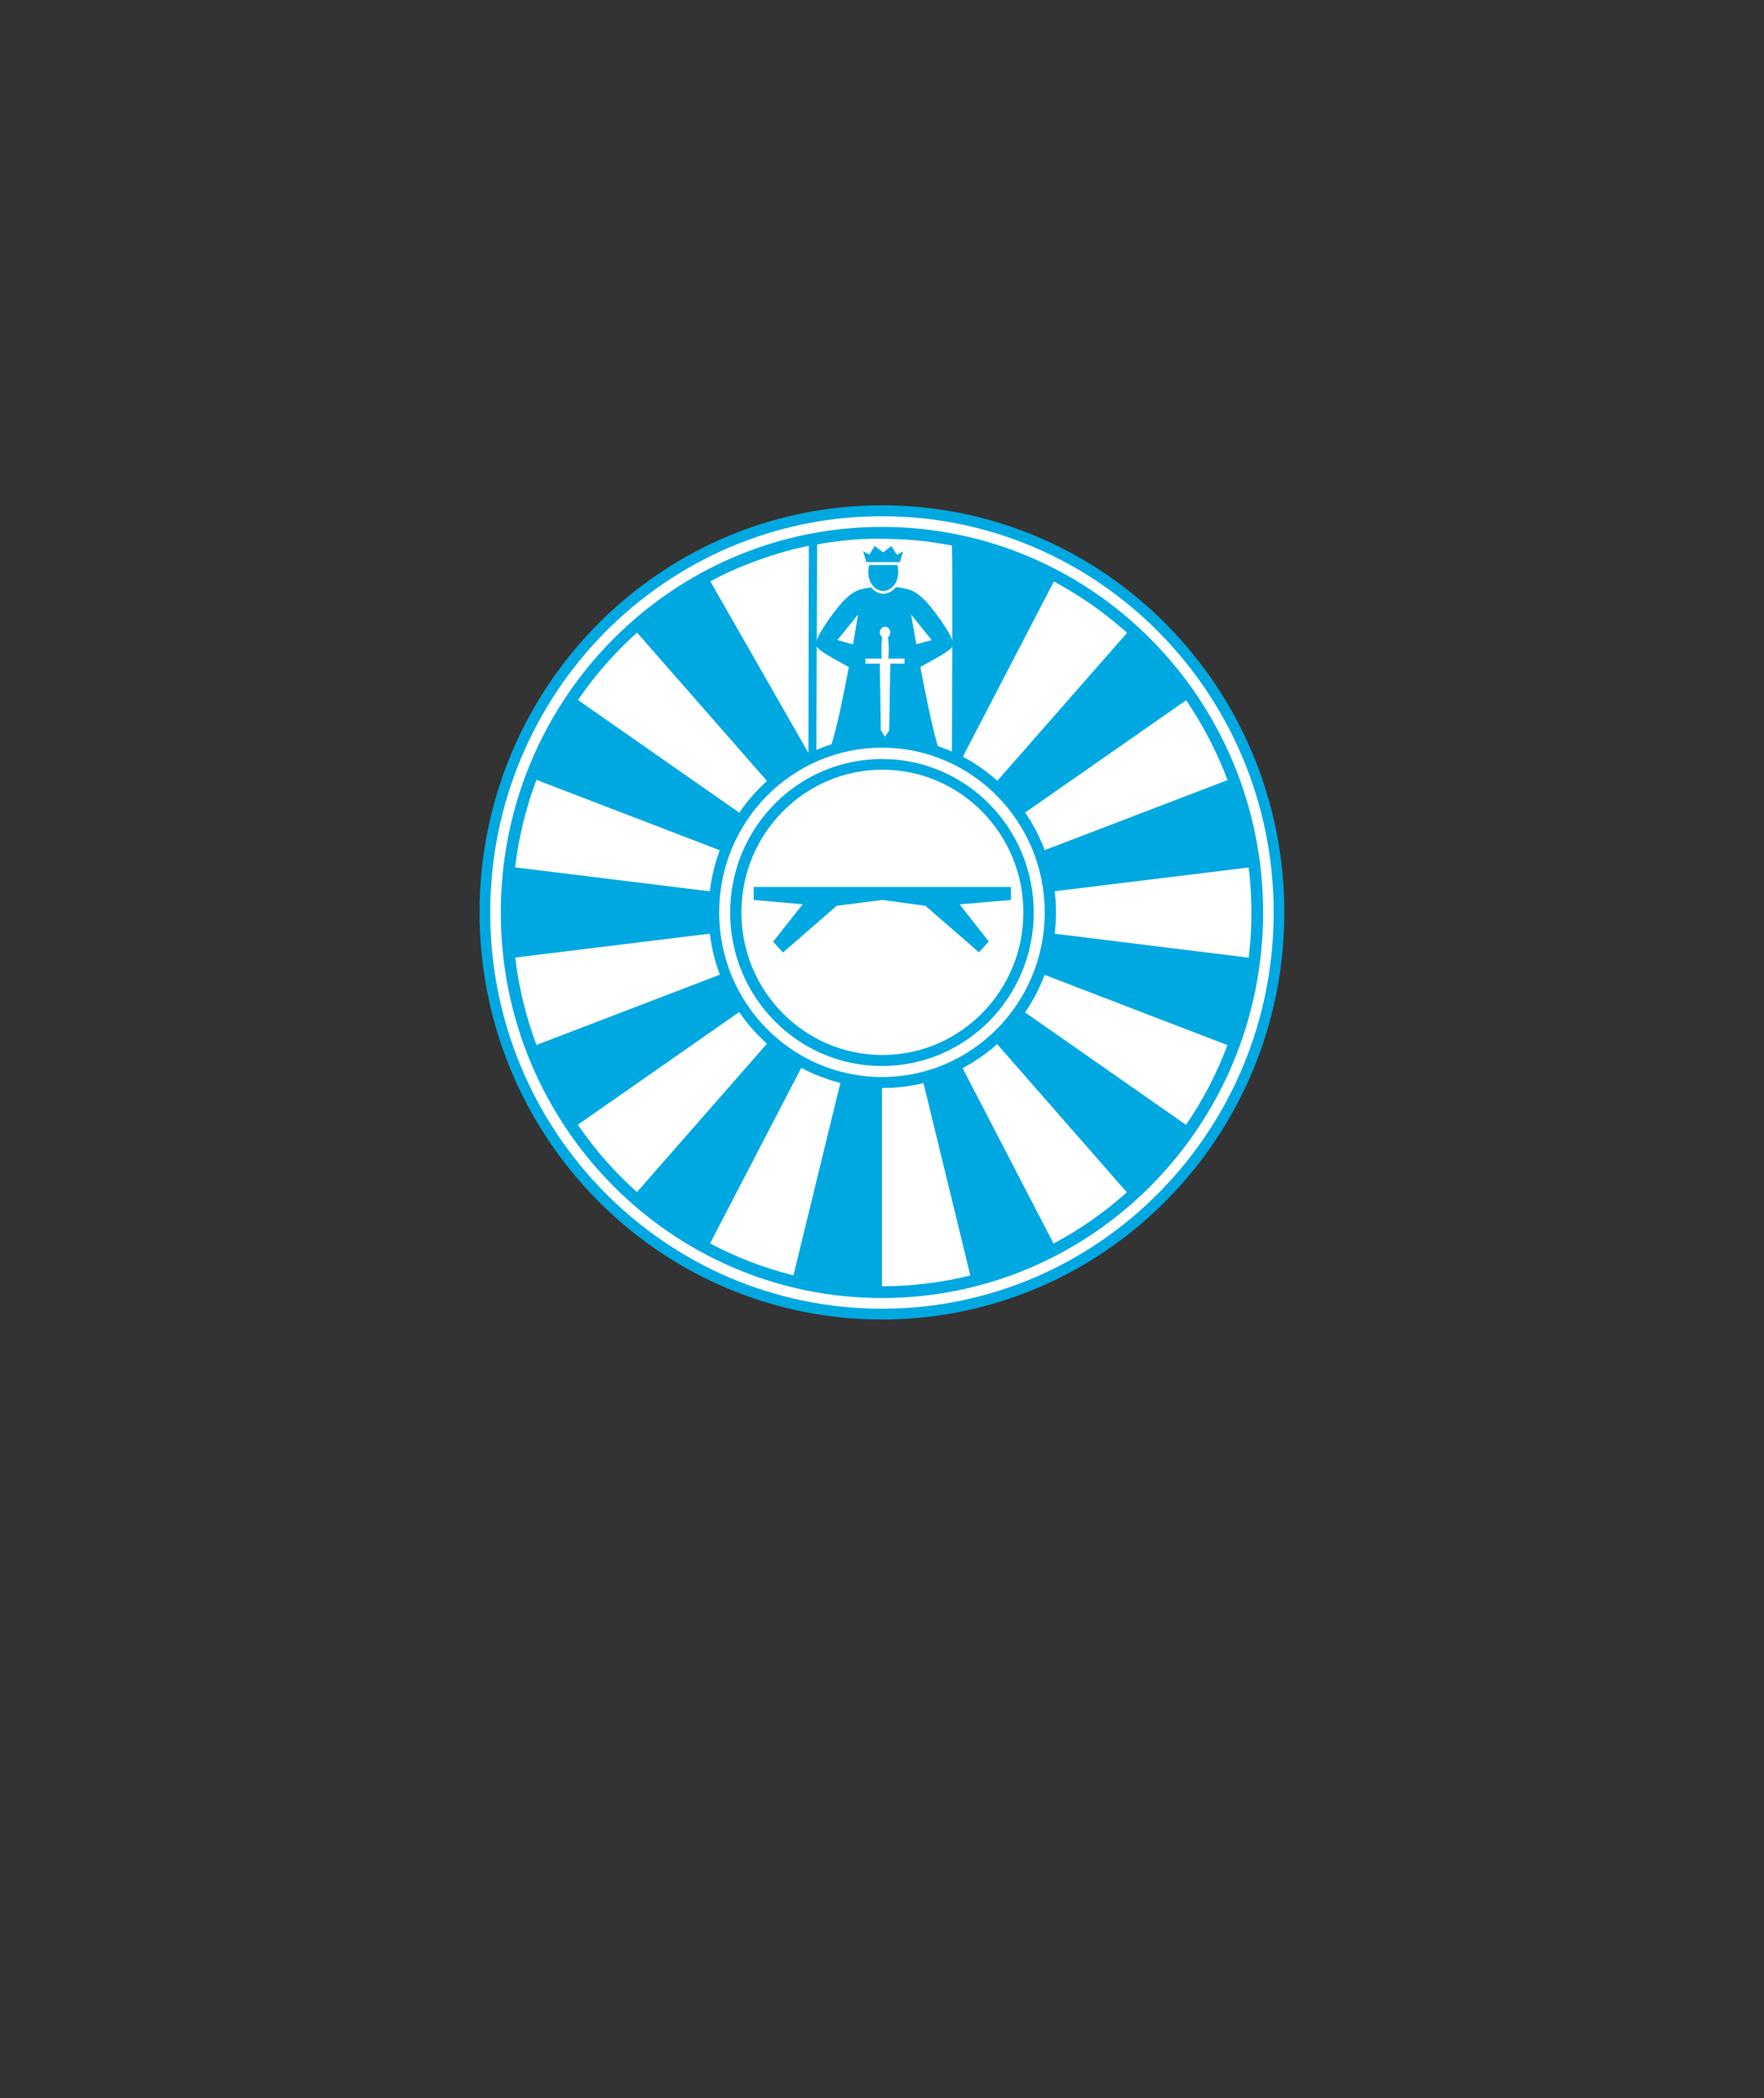 <?xml version="1.0" encoding="UTF-8"?>
<svg id="Layer_1" xmlns="http://www.w3.org/2000/svg" version="1.1" viewBox="0 0 160.27 190.53">
  <rect x="0" y="0" width="160.27" height="190.53" fill="#333333" stroke="none"/>
  <!-- Generator: Adobe Illustrator 29.1.0, SVG Export Plug-In . SVG Version: 2.1.0 Build 142)  -->
  <defs>
    <style>
      .st0 {
        fill: #00a8e1;
      }

      .st1 {
        fill: #fff;
      }

      .st2 {
        fill: #00a8e1;
      }

      .st3 {
        fill: #9cd6cb;
      }
    </style>
  </defs>
  <g>
    <path class="st2" d="M116.69,82.86c0,20.42-16.37,36.97-36.56,36.97s-36.56-16.55-36.56-36.97,16.37-36.97,36.56-36.97,36.56,16.55,36.56,36.97"/>
    <path class="st1" d="M80.13,46.88c-19.65,0-35.59,16.11-35.59,35.99s15.93,35.98,35.59,35.98,35.59-16.11,35.59-35.98-15.94-35.99-35.59-35.99M80.13,117.88c-19.12,0-34.63-15.67-34.63-35.01s15.51-35.02,34.63-35.02,34.63,15.68,34.63,35.02-15.5,35.01-34.63,35.01"/>
    <path class="st1" d="M73.45,68.39l.04-18.82c-2.8.52-6.64,1.92-8.95,3.23l8.91,15.58Z"/>
    <path class="st1" d="M57.88,57.45c-2.02,1.81-3.83,3.87-5.37,6.12l27.63,19.29-22.26-25.41Z"/>
    <path class="st1" d="M48.74,70.82c-.95,2.52-1.61,5.18-1.94,7.95l33.32,4.1-31.39-12.05Z"/>
    <path class="st1" d="M113.45,86.97c.16-1.35.25-2.72.25-4.11s-.09-2.74-.25-4.08l-33.32,4.08,33.32,4.11Z"/>
    <path class="st1" d="M111.53,70.84c-.97-2.58-2.24-5.01-3.76-7.25l-27.63,19.27,31.4-12.02Z"/>
    <path class="st1" d="M102.4,57.47c-2.01-1.81-4.25-3.38-6.65-4.66l-15.62,30.05,22.27-25.39Z"/>
    <path class="st1" d="M95.72,112.93c2.41-1.28,4.64-2.84,6.66-4.65l-22.25-25.41,15.59,30.06Z"/>
    <path class="st1" d="M80.12,116.81h.01c2.77,0,5.46-.34,8.03-.98l-8.03-32.96v33.94Z"/>
    <path class="st1" d="M107.75,102.16c1.53-2.23,2.81-4.67,3.77-7.25l-31.39-12.05,27.62,19.29Z"/>
    <path class="st1" d="M46.81,86.95c.33,2.77.99,5.42,1.93,7.95l31.39-12.03-33.32,4.09Z"/>
    <path class="st1" d="M64.52,112.92c2.37,1.26,4.91,2.24,7.57,2.9l8.04-32.96-15.61,30.05Z"/>
    <path class="st1" d="M52.5,102.14c1.54,2.25,3.34,4.31,5.37,6.12l22.26-25.4-27.63,19.28Z"/>
    <path class="st2" d="M95.94,82.86c0,8.81-7.06,15.95-15.78,15.95s-15.78-7.14-15.78-15.95,7.06-15.96,15.78-15.96,15.78,7.15,15.78,15.96"/>
    <path class="st1" d="M80.13,67.9c-8.17,0-14.79,6.7-14.79,14.96s6.62,14.95,14.79,14.95,14.79-6.7,14.79-14.95-6.62-14.96-14.79-14.96M80.13,96.81c-7.62,0-13.79-6.24-13.79-13.94s6.17-13.94,13.79-13.94,13.79,6.24,13.79,13.94-6.17,13.94-13.79,13.94"/>
    <path class="st1" d="M92.98,82.86c0,7.15-5.74,12.95-12.81,12.95s-12.81-5.8-12.81-12.95,5.74-12.96,12.81-12.96,12.81,5.8,12.81,12.96"/>
    <path class="st1" d="M76.31,49.13c1.25-.15,2.58-.23,3.82-.2.91.01,1.8.04,2.59.1.49.03.94.09,1.36.13,1.19.15,2.41.38,2.41.38.07,1.25,0,18.71,0,18.71-6.68-2.91-12.32-.14-12.32-.14l.07-18.65c.67-.17,1.35-.24,2.07-.32"/>
    <path class="st2" d="M86.61,58.5c-.09-1.01-2.34-3.83-2.63-4.03-.11-.11-.76-.78-1.44-.94-.67-.21-2.18-.32-2.18-.32,0,0-1.5.12-2.18.32-.67.16-1.33.83-1.44.94-.28.2-2.54,3.02-2.62,4.03-.03.49,1.61,1.3,3,2.08-.48,2.55-1.08,5.49-1.59,7.07l4.83-.67,4.87.85c-.51-1.66-1.12-4.67-1.61-7.26,1.38-.78,3.01-1.57,2.99-2.06M76.08,58.13l1.88-2.32s-.18,1.12-.46,2.71l-1.42-.39ZM83.25,58.51c-.28-1.58-.47-2.7-.47-2.7l1.87,2.32-1.41.38Z"/>
    <path class="st1" d="M82.17,59.81h-1.46c.02-.25.04-.52.04-.82,0-.42-.03-.81-.07-1.12.12-.1.2-.25.2-.43,0-.29-.21-.53-.47-.53s-.47.24-.47.53c0,.18.08.34.21.44-.04.31-.07.69-.07,1.11,0,.29.01.57.03.82h-1.48v.46h1.31l.09,6.05.38.59.38-.59.1-6.05h1.29v-.46Z"/>
    <path class="st2" d="M80.25,53.79c-.71,0-1.48-.7-1.48-1.84s.58-1.78,1.48-1.78,1.47.7,1.47,1.78c0,1.14-.76,1.84-1.47,1.84"/>
    <path class="st1" d="M80.25,50.28c.75,0,1.36.54,1.36,1.67s-.76,1.72-1.36,1.72-1.36-.59-1.36-1.72.6-1.67,1.36-1.67M80.25,50.05c-.97,0-1.59.75-1.59,1.91s.82,1.96,1.59,1.96,1.59-.75,1.59-1.96-.63-1.91-1.59-1.91"/>
    <path class="st2" d="M78.6,51.18h3.24l.39-1.34-.71.39-.53-.82-.77.6-.8-.6-.5.81-.72-.39s.28.84.4,1.35"/>
    <path class="st1" d="M78.6,51.3v-.12l.12-.03-.12.03v.12h-.09l-.02-.09c-.11-.5-.4-1.34-.4-1.35l-.09-.28.89.49.52-.82.83.63.8-.63.54.84.86-.48-.49,1.7h-3.33ZM81.76,51.06l.29-.98-.56.31-.51-.8-.74.57-.77-.58-.49.79-.56-.31c.08.27.21.67.29.99h3.06Z"/>
    <polygon class="st2" points="91.85 80.55 91.52 80.55 68.48 80.55 68.48 81.73 72.93 82.12 70.24 85.52 71.14 86.5 76.02 82.26 80.16 81.73 84.08 82.26 88.94 86.48 89.84 85.5 87.18 82.13 91.85 81.73 91.85 80.55"/>
  </g>
</svg>
